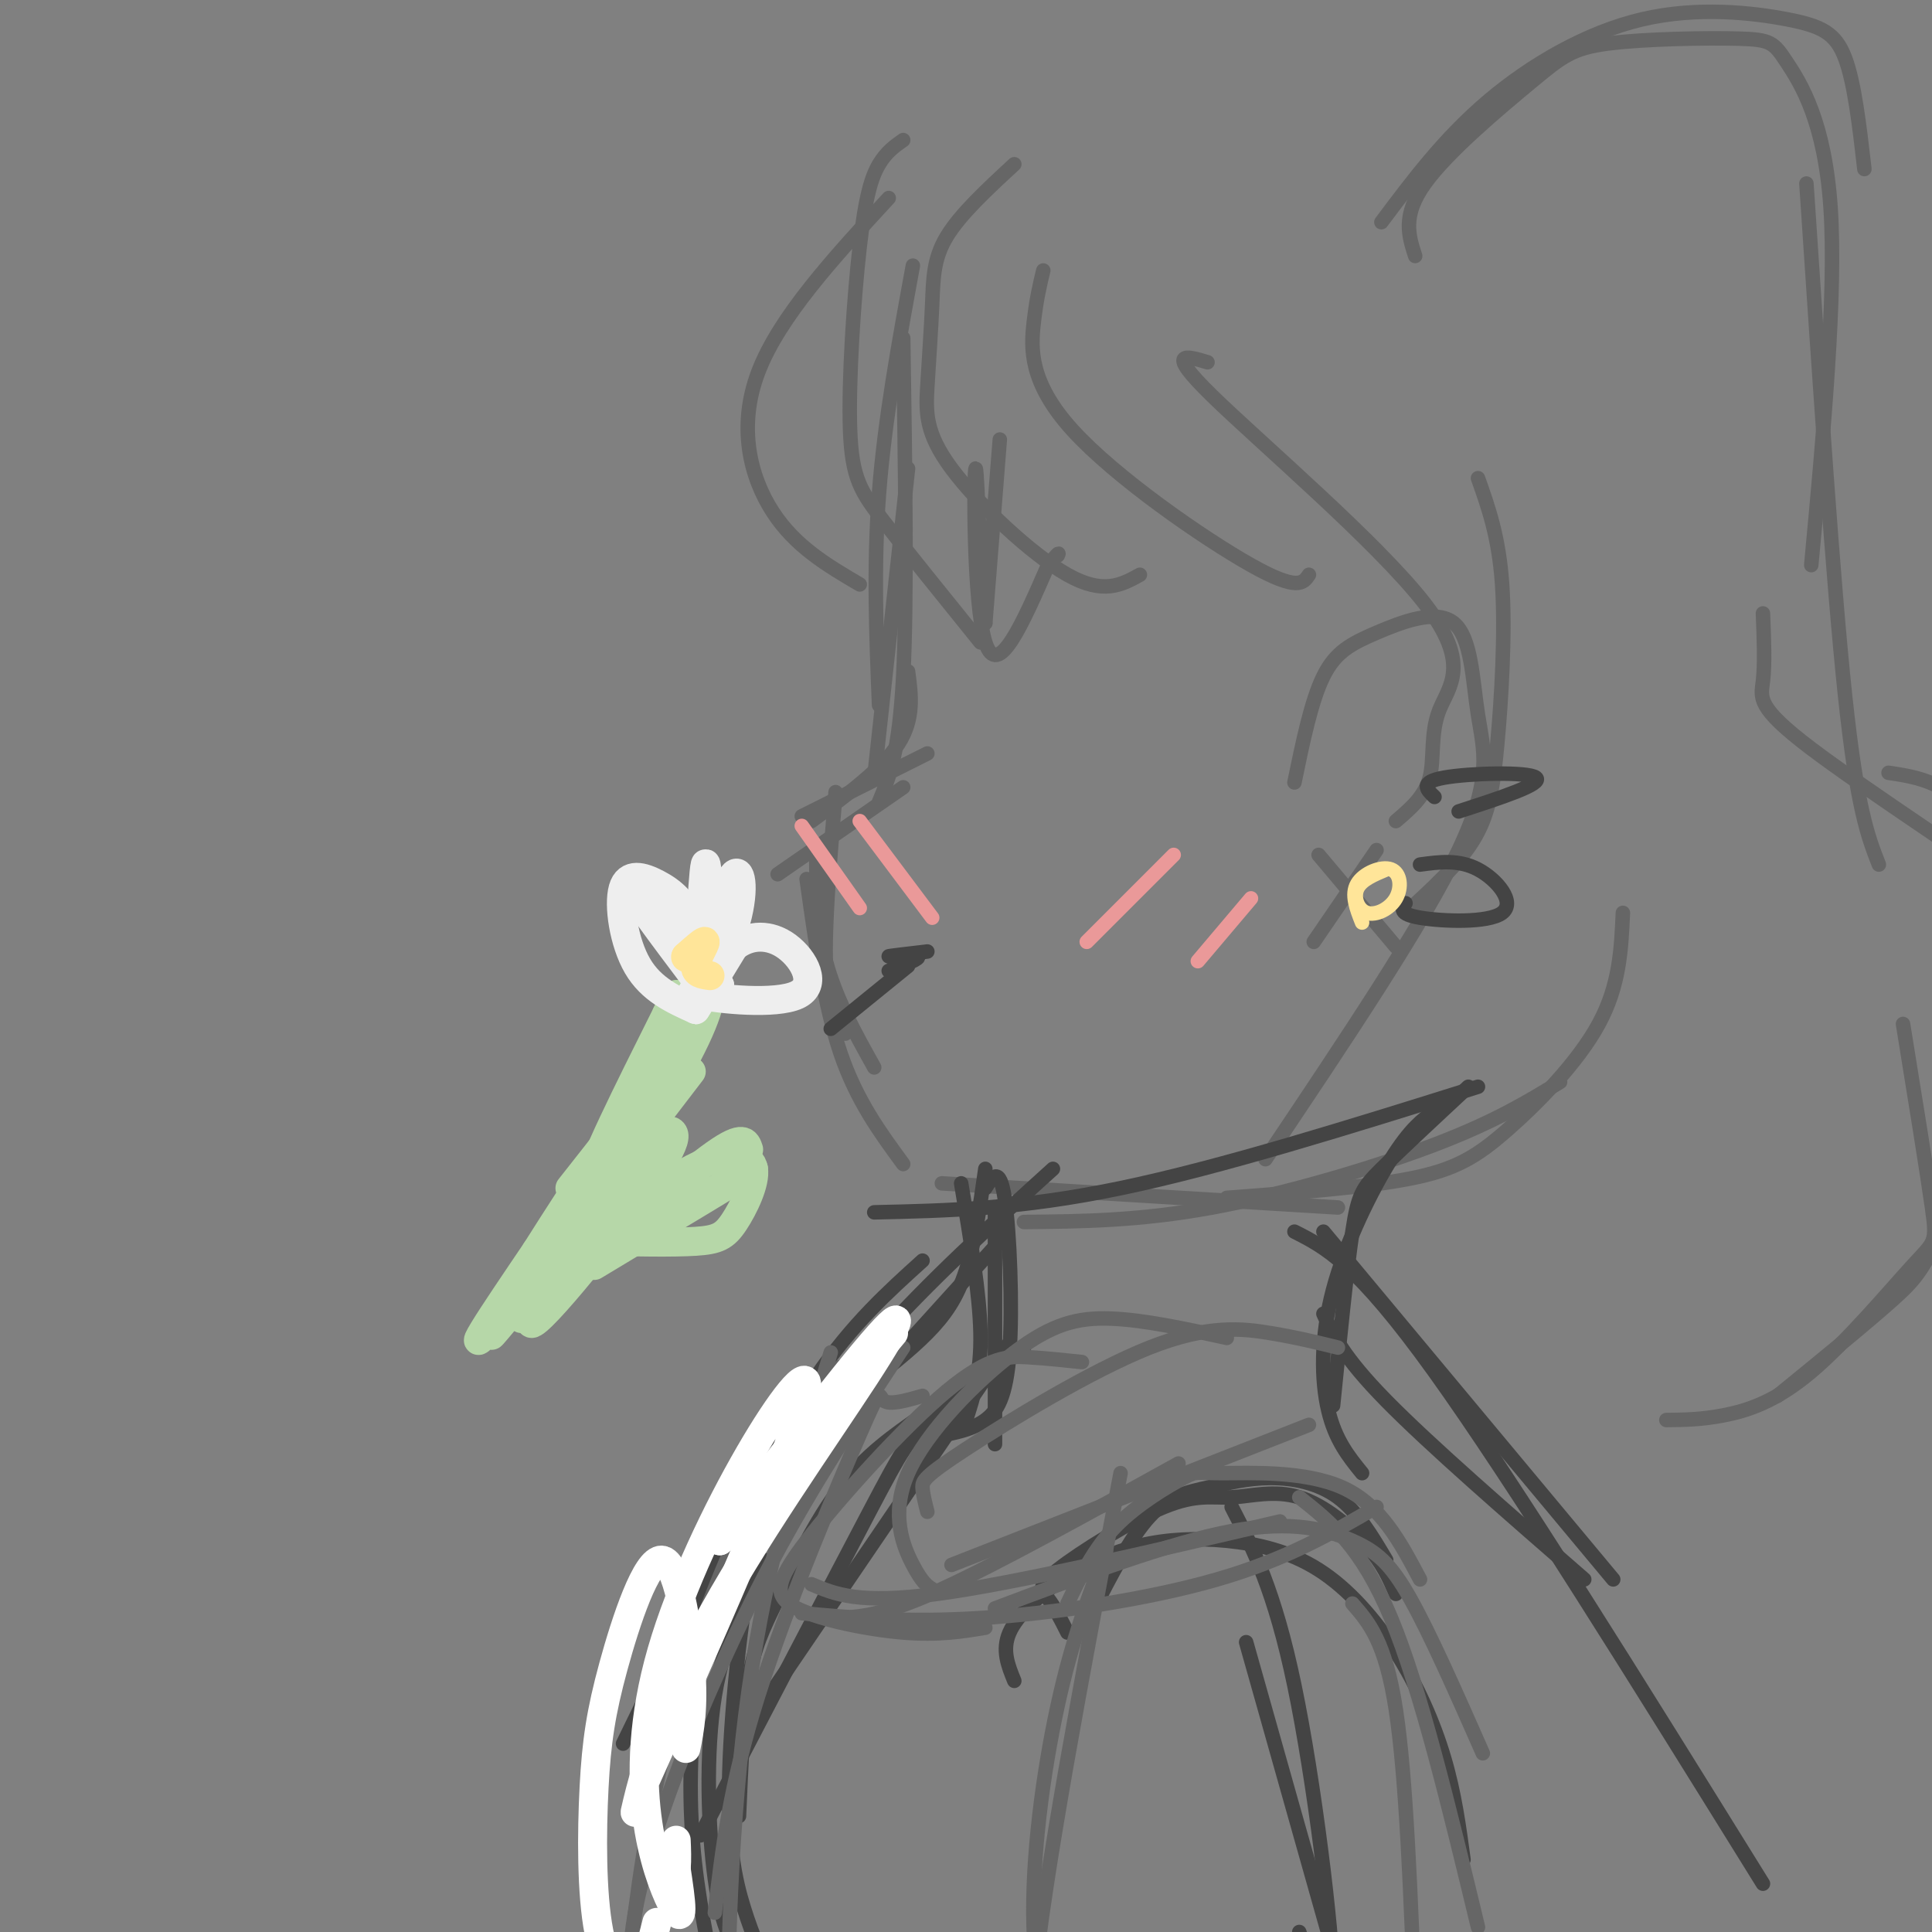 <svg viewBox='0 0 400 400' version='1.1' xmlns='http://www.w3.org/2000/svg' xmlns:xlink='http://www.w3.org/1999/xlink'><rect x="0" y="0" width="400" height="400" fill="#808080" stroke="none"/><g fill='none' stroke='#666666' stroke-width='3' stroke-linecap='round' stroke-linejoin='round'><path d='M189,55c-2.917,15.917 -5.833,31.833 -7,47c-1.167,15.167 -0.583,29.583 0,44'/><path d='M187,70c0.417,27.000 0.833,54.000 0,70c-0.833,16.000 -2.917,21.000 -5,26'/><path d='M188,97c0.000,0.000 -7.000,64.000 -7,64'/><path d='M188,139c0.667,4.917 1.333,9.833 -2,15c-3.333,5.167 -10.667,10.583 -18,16'/><path d='M192,156c0.000,0.000 -26.000,13.000 -26,13'/><path d='M187,163c0.000,0.000 -26.000,18.000 -26,18'/><path d='M173,164c-1.167,13.833 -2.333,27.667 -2,36c0.333,8.333 2.167,11.167 4,14'/><path d='M169,175c0.000,8.167 0.000,16.333 2,24c2.000,7.667 6.000,14.833 10,22'/><path d='M167,182c1.833,13.083 3.667,26.167 7,36c3.333,9.833 8.167,16.417 13,23'/><path d='M207,91c0.000,0.000 -3.000,38.000 -3,38'/><path d='M204,129c-0.881,-3.690 -1.583,-31.917 -2,-32c-0.417,-0.083 -0.548,27.976 2,36c2.548,8.024 7.774,-3.988 13,-16'/><path d='M217,117c2.500,-3.000 2.250,-2.500 2,-2'/><path d='M184,41c-11.333,12.311 -22.667,24.622 -27,36c-4.333,11.378 -1.667,21.822 3,29c4.667,7.178 11.333,11.089 18,15'/><path d='M187,29c-1.745,1.228 -3.490,2.456 -5,5c-1.510,2.544 -2.786,6.404 -4,17c-1.214,10.596 -2.365,27.930 -2,38c0.365,10.070 2.247,12.877 7,19c4.753,6.123 12.376,15.561 20,25'/><path d='M210,34c-5.603,5.179 -11.207,10.358 -14,15c-2.793,4.642 -2.776,8.747 -3,14c-0.224,5.253 -0.689,11.656 -1,17c-0.311,5.344 -0.468,9.631 5,17c5.468,7.369 16.562,17.820 24,22c7.438,4.180 11.219,2.090 15,0'/><path d='M216,56c-0.720,2.982 -1.440,5.964 -2,11c-0.560,5.036 -0.958,12.125 8,22c8.958,9.875 27.274,22.536 37,28c9.726,5.464 10.863,3.732 12,2'/><path d='M250,75c-4.464,-1.341 -8.928,-2.683 1,7c9.928,9.683 34.249,30.389 44,43c9.751,12.611 4.933,17.126 3,22c-1.933,4.874 -0.981,10.107 -2,14c-1.019,3.893 -4.010,6.447 -7,9'/><path d='M306,99c2.161,6.071 4.321,12.143 5,22c0.679,9.857 -0.125,23.500 -1,33c-0.875,9.500 -1.821,14.857 -5,20c-3.179,5.143 -8.589,10.071 -14,15'/><path d='M268,162c1.744,-8.462 3.487,-16.923 6,-22c2.513,-5.077 5.795,-6.769 11,-9c5.205,-2.231 12.333,-5.000 16,-2c3.667,3.000 3.872,11.769 5,19c1.128,7.231 3.179,12.923 -4,28c-7.179,15.077 -23.590,39.538 -40,64'/><path d='M273,177c0.000,0.000 16.000,19.000 16,19'/><path d='M272,195c0.000,0.000 13.000,-19.000 13,-19'/><path d='M286,46c6.494,-8.668 12.989,-17.337 22,-25c9.011,-7.663 20.539,-14.322 32,-17c11.461,-2.678 22.855,-1.375 30,0c7.145,1.375 10.041,2.821 12,8c1.959,5.179 2.979,14.089 4,23'/><path d='M293,53c-1.364,-4.194 -2.728,-8.388 2,-15c4.728,-6.612 15.548,-15.642 22,-21c6.452,-5.358 8.535,-7.043 16,-8c7.465,-0.957 20.310,-1.184 27,-1c6.690,0.184 7.224,0.780 10,5c2.776,4.220 7.793,12.063 9,30c1.207,17.937 -1.397,45.969 -4,74'/><path d='M374,38c2.750,41.250 5.500,82.500 8,106c2.500,23.500 4.750,29.250 7,35'/><path d='M365,127c0.208,5.238 0.417,10.476 0,14c-0.417,3.524 -1.458,5.333 10,14c11.458,8.667 35.417,24.190 46,32c10.583,7.810 7.792,7.905 5,8'/><path d='M391,160c4.382,0.647 8.763,1.295 14,5c5.237,3.705 11.329,10.468 15,18c3.671,7.532 4.922,15.833 1,29c-3.922,13.167 -13.018,31.199 -18,41c-4.982,9.801 -5.852,11.372 -11,16c-5.148,4.628 -14.574,12.314 -24,20'/><path d='M394,212c2.477,15.298 4.954,30.596 6,38c1.046,7.404 0.662,6.912 -4,12c-4.662,5.088 -13.601,15.754 -21,22c-7.399,6.246 -13.257,8.070 -18,9c-4.743,0.930 -8.372,0.965 -12,1'/><path d='M336,189c-0.333,7.506 -0.667,15.012 -5,23c-4.333,7.988 -12.667,16.458 -19,22c-6.333,5.542 -10.667,8.155 -20,10c-9.333,1.845 -23.667,2.923 -38,4'/><path d='M323,224c-6.733,4.111 -13.467,8.222 -26,13c-12.533,4.778 -30.867,10.222 -46,13c-15.133,2.778 -27.067,2.889 -39,3'/><path d='M277,250c0.000,0.000 -82.000,-5.000 -82,-5'/></g>
<g fill='none' stroke='#444444' stroke-width='3' stroke-linecap='round' stroke-linejoin='round'><path d='M294,179c4.018,-0.548 8.036,-1.095 12,1c3.964,2.095 7.875,6.833 5,9c-2.875,2.167 -12.536,1.762 -17,1c-4.464,-0.762 -3.732,-1.881 -3,-3'/><path d='M297,165c-1.622,-1.533 -3.244,-3.067 2,-4c5.244,-0.933 17.356,-1.267 19,0c1.644,1.267 -7.178,4.133 -16,7'/></g>
<g fill='none' stroke='#ffe599' stroke-width='3' stroke-linecap='round' stroke-linejoin='round'><path d='M282,191c-1.143,-2.893 -2.286,-5.785 -1,-8c1.286,-2.215 5.002,-3.751 7,-3c1.998,0.751 2.278,3.789 1,6c-1.278,2.211 -4.113,3.595 -6,3c-1.887,-0.595 -2.825,-3.170 -2,-5c0.825,-1.830 3.412,-2.915 6,-4'/></g>
<g fill='none' stroke='#444444' stroke-width='3' stroke-linecap='round' stroke-linejoin='round'><path d='M172,213c0.000,0.000 16.000,-13.000 16,-13'/><path d='M184,201c3.378,-1.289 6.756,-2.578 6,-3c-0.756,-0.422 -5.644,0.022 -6,0c-0.356,-0.022 3.822,-0.511 8,-1'/><path d='M306,225c-26.583,8.333 -53.167,16.667 -74,21c-20.833,4.333 -35.917,4.667 -51,5'/><path d='M204,246c1.476,-2.375 2.952,-4.750 4,2c1.048,6.750 1.667,22.625 1,32c-0.667,9.375 -2.619,12.250 -5,14c-2.381,1.750 -5.190,2.375 -8,3'/><path d='M206,250c0.000,0.000 0.000,49.000 0,49'/><path d='M304,225c-7.022,6.533 -14.044,13.067 -18,17c-3.956,3.933 -4.844,5.267 -6,13c-1.156,7.733 -2.578,21.867 -4,36'/><path d='M297,230c-2.518,1.839 -5.036,3.679 -9,10c-3.964,6.321 -9.375,17.125 -12,27c-2.625,9.875 -2.464,18.821 -1,25c1.464,6.179 4.232,9.589 7,13'/><path d='M209,278c0.000,0.000 -49.000,72.000 -49,72'/><path d='M212,279c-7.889,6.244 -15.778,12.489 -20,16c-4.222,3.511 -4.778,4.289 -12,18c-7.222,13.711 -21.111,40.356 -35,67'/><path d='M191,293c-5.881,4.077 -11.762,8.155 -17,15c-5.238,6.845 -9.833,16.458 -13,23c-3.167,6.542 -4.905,10.012 -6,17c-1.095,6.988 -1.548,17.494 -2,28'/><path d='M159,323c-4.518,8.006 -9.036,16.012 -11,28c-1.964,11.988 -1.375,27.958 0,38c1.375,10.042 3.536,14.155 8,20c4.464,5.845 11.232,13.423 18,21'/><path d='M274,272c2.000,4.417 4.000,8.833 13,18c9.000,9.167 25.000,23.083 41,37'/><path d='M274,255c0.000,0.000 60.000,72.000 60,72'/><path d='M268,255c6.417,3.250 12.833,6.500 29,29c16.167,22.500 42.083,64.250 68,106'/><path d='M199,245c1.917,11.417 3.833,22.833 4,31c0.167,8.167 -1.417,13.083 -3,18'/><path d='M204,242c-1.089,7.667 -2.178,15.333 -4,21c-1.822,5.667 -4.378,9.333 -8,13c-3.622,3.667 -8.311,7.333 -13,11'/><path d='M207,257c0.000,0.000 -48.000,53.000 -48,53'/><path d='M218,242c-12.778,11.578 -25.556,23.156 -37,36c-11.444,12.844 -21.556,26.956 -30,41c-8.444,14.044 -15.222,28.022 -22,42'/><path d='M191,261c-7.238,6.536 -14.476,13.071 -22,24c-7.524,10.929 -15.333,26.250 -20,42c-4.667,15.750 -6.190,31.929 -6,45c0.190,13.071 2.095,23.036 4,33'/><path d='M168,297c-3.917,3.542 -7.833,7.083 -11,20c-3.167,12.917 -5.583,35.208 -6,50c-0.417,14.792 1.167,22.083 3,28c1.833,5.917 3.917,10.458 6,15'/><path d='M226,334c4.011,-7.845 8.022,-15.691 12,-20c3.978,-4.309 7.922,-5.083 12,-6c4.078,-0.917 8.290,-1.978 13,-2c4.710,-0.022 9.917,0.994 14,4c4.083,3.006 7.041,8.003 10,13'/><path d='M221,338c-1.340,-2.662 -2.680,-5.324 -4,-7c-1.320,-1.676 -2.619,-2.367 2,-6c4.619,-3.633 15.155,-10.208 22,-13c6.845,-2.792 10.000,-1.800 14,-2c4.000,-0.200 8.846,-1.592 14,0c5.154,1.592 10.615,6.169 14,10c3.385,3.831 4.692,6.915 6,10'/><path d='M210,348c-1.296,-3.179 -2.591,-6.358 -1,-10c1.591,-3.642 6.070,-7.746 11,-11c4.930,-3.254 10.311,-5.658 16,-7c5.689,-1.342 11.688,-1.622 18,-1c6.312,0.622 12.939,2.146 19,6c6.061,3.854 11.555,10.038 16,17c4.445,6.962 7.841,14.704 10,22c2.159,7.296 3.079,14.148 4,21'/><path d='M255,312c4.444,8.622 8.889,17.244 13,37c4.111,19.756 7.889,50.644 8,61c0.111,10.356 -3.444,0.178 -7,-10'/><path d='M258,340c0.000,0.000 22.000,78.000 22,78'/></g>
<g fill='none' stroke='#b6d7a8' stroke-width='6' stroke-linecap='round' stroke-linejoin='round'><path d='M127,244c6.711,-14.644 13.422,-29.289 17,-35c3.578,-5.711 4.022,-2.489 0,6c-4.022,8.489 -12.511,22.244 -21,36'/><path d='M123,251c0.780,-3.333 13.230,-29.667 19,-40c5.770,-10.333 4.861,-4.667 -1,6c-5.861,10.667 -16.675,26.333 -18,26c-1.325,-0.333 6.837,-16.667 15,-33'/><path d='M138,210c2.726,-5.964 2.042,-4.375 2,-2c-0.042,2.375 0.560,5.536 -3,12c-3.560,6.464 -11.280,16.232 -19,26'/></g>
<g fill='none' stroke='#eeeeee' stroke-width='6' stroke-linecap='round' stroke-linejoin='round'><path d='M144,209c-4.574,-2.059 -9.148,-4.118 -12,-9c-2.852,-4.882 -3.981,-12.587 -3,-16c0.981,-3.413 4.072,-2.534 7,-1c2.928,1.534 5.694,3.724 7,8c1.306,4.276 1.153,10.638 1,17'/><path d='M144,208c0.548,-5.238 1.417,-26.833 2,-29c0.583,-2.167 0.881,15.095 1,21c0.119,5.905 0.060,0.452 0,-5'/><path d='M147,195c0.979,-4.298 3.427,-12.544 5,-14c1.573,-1.456 2.270,3.877 0,11c-2.270,7.123 -7.506,16.035 -8,17c-0.494,0.965 3.753,-6.018 8,-13'/><path d='M152,196c3.276,-2.611 7.466,-2.638 11,0c3.534,2.638 6.413,7.941 2,10c-4.413,2.059 -16.118,0.874 -20,0c-3.882,-0.874 0.059,-1.437 4,-2'/><path d='M149,204c-4.000,-5.644 -16.000,-18.756 -18,-20c-2.000,-1.244 6.000,9.378 14,20'/></g>
<g fill='none' stroke='#ffe599' stroke-width='6' stroke-linecap='round' stroke-linejoin='round'><path d='M147,202c-1.578,-0.222 -3.156,-0.444 -3,-2c0.156,-1.556 2.044,-4.444 2,-5c-0.044,-0.556 -2.022,1.222 -4,3'/><path d='M142,198c-0.333,0.500 0.833,0.250 2,0'/></g>
<g fill='none' stroke='#ea9999' stroke-width='3' stroke-linecap='round' stroke-linejoin='round'><path d='M225,195c0.000,0.000 18.000,-18.000 18,-18'/><path d='M248,199c0.000,0.000 11.000,-13.000 11,-13'/><path d='M166,171c0.000,0.000 12.000,17.000 12,17'/><path d='M178,170c0.000,0.000 15.000,20.000 15,20'/></g>
<g fill='none' stroke='#b6d7a8' stroke-width='6' stroke-linecap='round' stroke-linejoin='round'><path d='M135,230c-13.289,21.689 -26.578,43.378 -25,44c1.578,0.622 18.022,-19.822 25,-30c6.978,-10.178 4.489,-10.089 2,-10'/><path d='M137,234c-10.746,12.077 -38.612,47.268 -35,42c3.612,-5.268 38.703,-50.995 41,-54c2.297,-3.005 -28.201,36.713 -39,50c-10.799,13.287 -1.900,0.144 7,-13'/><path d='M111,259c7.889,-12.511 24.111,-37.289 25,-37c0.889,0.289 -13.556,25.644 -28,51'/><path d='M135,247c4.499,-2.884 8.998,-5.767 13,-7c4.002,-1.233 7.506,-0.815 8,2c0.494,2.815 -2.021,8.027 -4,11c-1.979,2.973 -3.423,3.707 -8,4c-4.577,0.293 -12.289,0.147 -20,0'/><path d='M155,238c-0.524,-1.607 -1.048,-3.214 -7,1c-5.952,4.214 -17.333,14.250 -14,14c3.333,-0.250 21.381,-10.786 22,-11c0.619,-0.214 -16.190,9.893 -33,20'/></g>
<g fill='none' stroke='#666666' stroke-width='3' stroke-linecap='round' stroke-linejoin='round'><path d='M191,289c-3.387,0.970 -6.774,1.940 -8,1c-1.226,-0.940 -0.292,-3.792 -5,7c-4.708,10.792 -15.060,35.226 -21,54c-5.940,18.774 -7.470,31.887 -9,45'/><path d='M187,279c-9.278,14.078 -18.555,28.156 -27,44c-8.445,15.844 -16.057,33.453 -21,47c-4.943,13.547 -7.215,23.032 -8,29c-0.785,5.968 -0.081,8.419 1,10c1.081,1.581 2.541,2.290 4,3'/><path d='M174,283c-3.526,3.591 -7.053,7.181 -13,18c-5.947,10.819 -14.315,28.866 -20,48c-5.685,19.134 -8.689,39.356 -10,51c-1.311,11.644 -0.930,14.712 1,19c1.930,4.288 5.409,9.797 11,15c5.591,5.203 13.296,10.102 21,15'/><path d='M172,280c-6.622,21.644 -13.244,43.289 -17,70c-3.756,26.711 -4.644,58.489 -4,74c0.644,15.511 2.822,14.756 5,14'/><path d='M221,332c2.710,-5.654 5.419,-11.308 10,-16c4.581,-4.692 11.032,-8.423 14,-10c2.968,-1.577 2.453,-1.002 8,-1c5.547,0.002 17.156,-0.571 25,3c7.844,3.571 11.922,11.285 16,19'/><path d='M206,333c18.149,-6.821 36.298,-13.643 49,-16c12.702,-2.357 19.958,-0.250 25,2c5.042,2.250 7.869,4.643 12,12c4.131,7.357 9.565,19.679 15,32'/><path d='M269,310c6.417,5.083 12.833,10.167 19,25c6.167,14.833 12.083,39.417 18,64'/><path d='M280,332c3.417,3.917 6.833,7.833 9,22c2.167,14.167 3.083,38.583 4,63'/><path d='M229,321c-3.506,9.185 -7.012,18.369 -10,32c-2.988,13.631 -5.458,31.708 -5,46c0.458,14.292 3.845,24.798 8,32c4.155,7.202 9.077,11.101 14,15'/><path d='M232,305c-7.917,41.750 -15.833,83.500 -18,106c-2.167,22.500 1.417,25.750 5,29'/><path d='M174,335c4.667,-0.333 9.333,-0.667 21,-6c11.667,-5.333 30.333,-15.667 49,-26'/><path d='M168,328c4.917,2.083 9.833,4.167 26,2c16.167,-2.167 43.583,-8.583 71,-15'/><path d='M197,324c0.000,0.000 74.000,-29.000 74,-29'/><path d='M277,279c-4.164,-1.027 -8.329,-2.054 -14,-3c-5.671,-0.946 -12.850,-1.810 -25,3c-12.150,4.810 -29.271,15.295 -38,21c-8.729,5.705 -9.065,6.630 -9,8c0.065,1.370 0.533,3.185 1,5'/><path d='M254,277c-8.547,-1.869 -17.094,-3.738 -24,-4c-6.906,-0.262 -12.171,1.085 -20,7c-7.829,5.915 -18.223,16.400 -22,25c-3.777,8.600 -0.936,15.314 1,19c1.936,3.686 2.968,4.343 4,5'/><path d='M224,282c-3.548,-0.377 -7.096,-0.755 -11,-1c-3.904,-0.245 -8.165,-0.359 -17,7c-8.835,7.359 -22.244,22.189 -29,31c-6.756,8.811 -6.857,11.603 -2,14c4.857,2.397 14.674,4.399 22,5c7.326,0.601 12.163,-0.200 17,-1'/><path d='M166,334c10.911,0.978 21.822,1.956 37,1c15.178,-0.956 34.622,-3.844 49,-8c14.378,-4.156 23.689,-9.578 33,-15'/></g>
<g fill='none' stroke='#ffffff' stroke-width='6' stroke-linecap='round' stroke-linejoin='round'><path d='M185,276c0.000,0.000 -36.000,43.000 -36,43'/><path d='M149,319c0.750,-1.797 20.626,-27.788 30,-39c9.374,-11.212 8.244,-7.644 0,5c-8.244,12.644 -23.604,34.366 -33,52c-9.396,17.634 -12.827,31.181 -14,36c-1.173,4.819 -0.086,0.909 1,-3'/><path d='M133,370c9.702,-21.743 33.456,-74.601 34,-83c0.544,-8.399 -22.123,27.662 -30,55c-7.877,27.338 -0.965,45.954 2,52c2.965,6.046 1.982,-0.477 1,-7'/><path d='M140,387c0.167,-2.167 0.083,-4.083 0,-6'/><path d='M142,362c0.830,-4.171 1.660,-8.342 1,-17c-0.660,-8.658 -2.810,-21.802 -6,-22c-3.190,-0.198 -7.421,12.552 -10,22c-2.579,9.448 -3.506,15.594 -4,25c-0.494,9.406 -0.556,22.071 1,30c1.556,7.929 4.730,11.123 7,10c2.270,-1.123 3.635,-6.561 5,-12'/></g>
</svg>